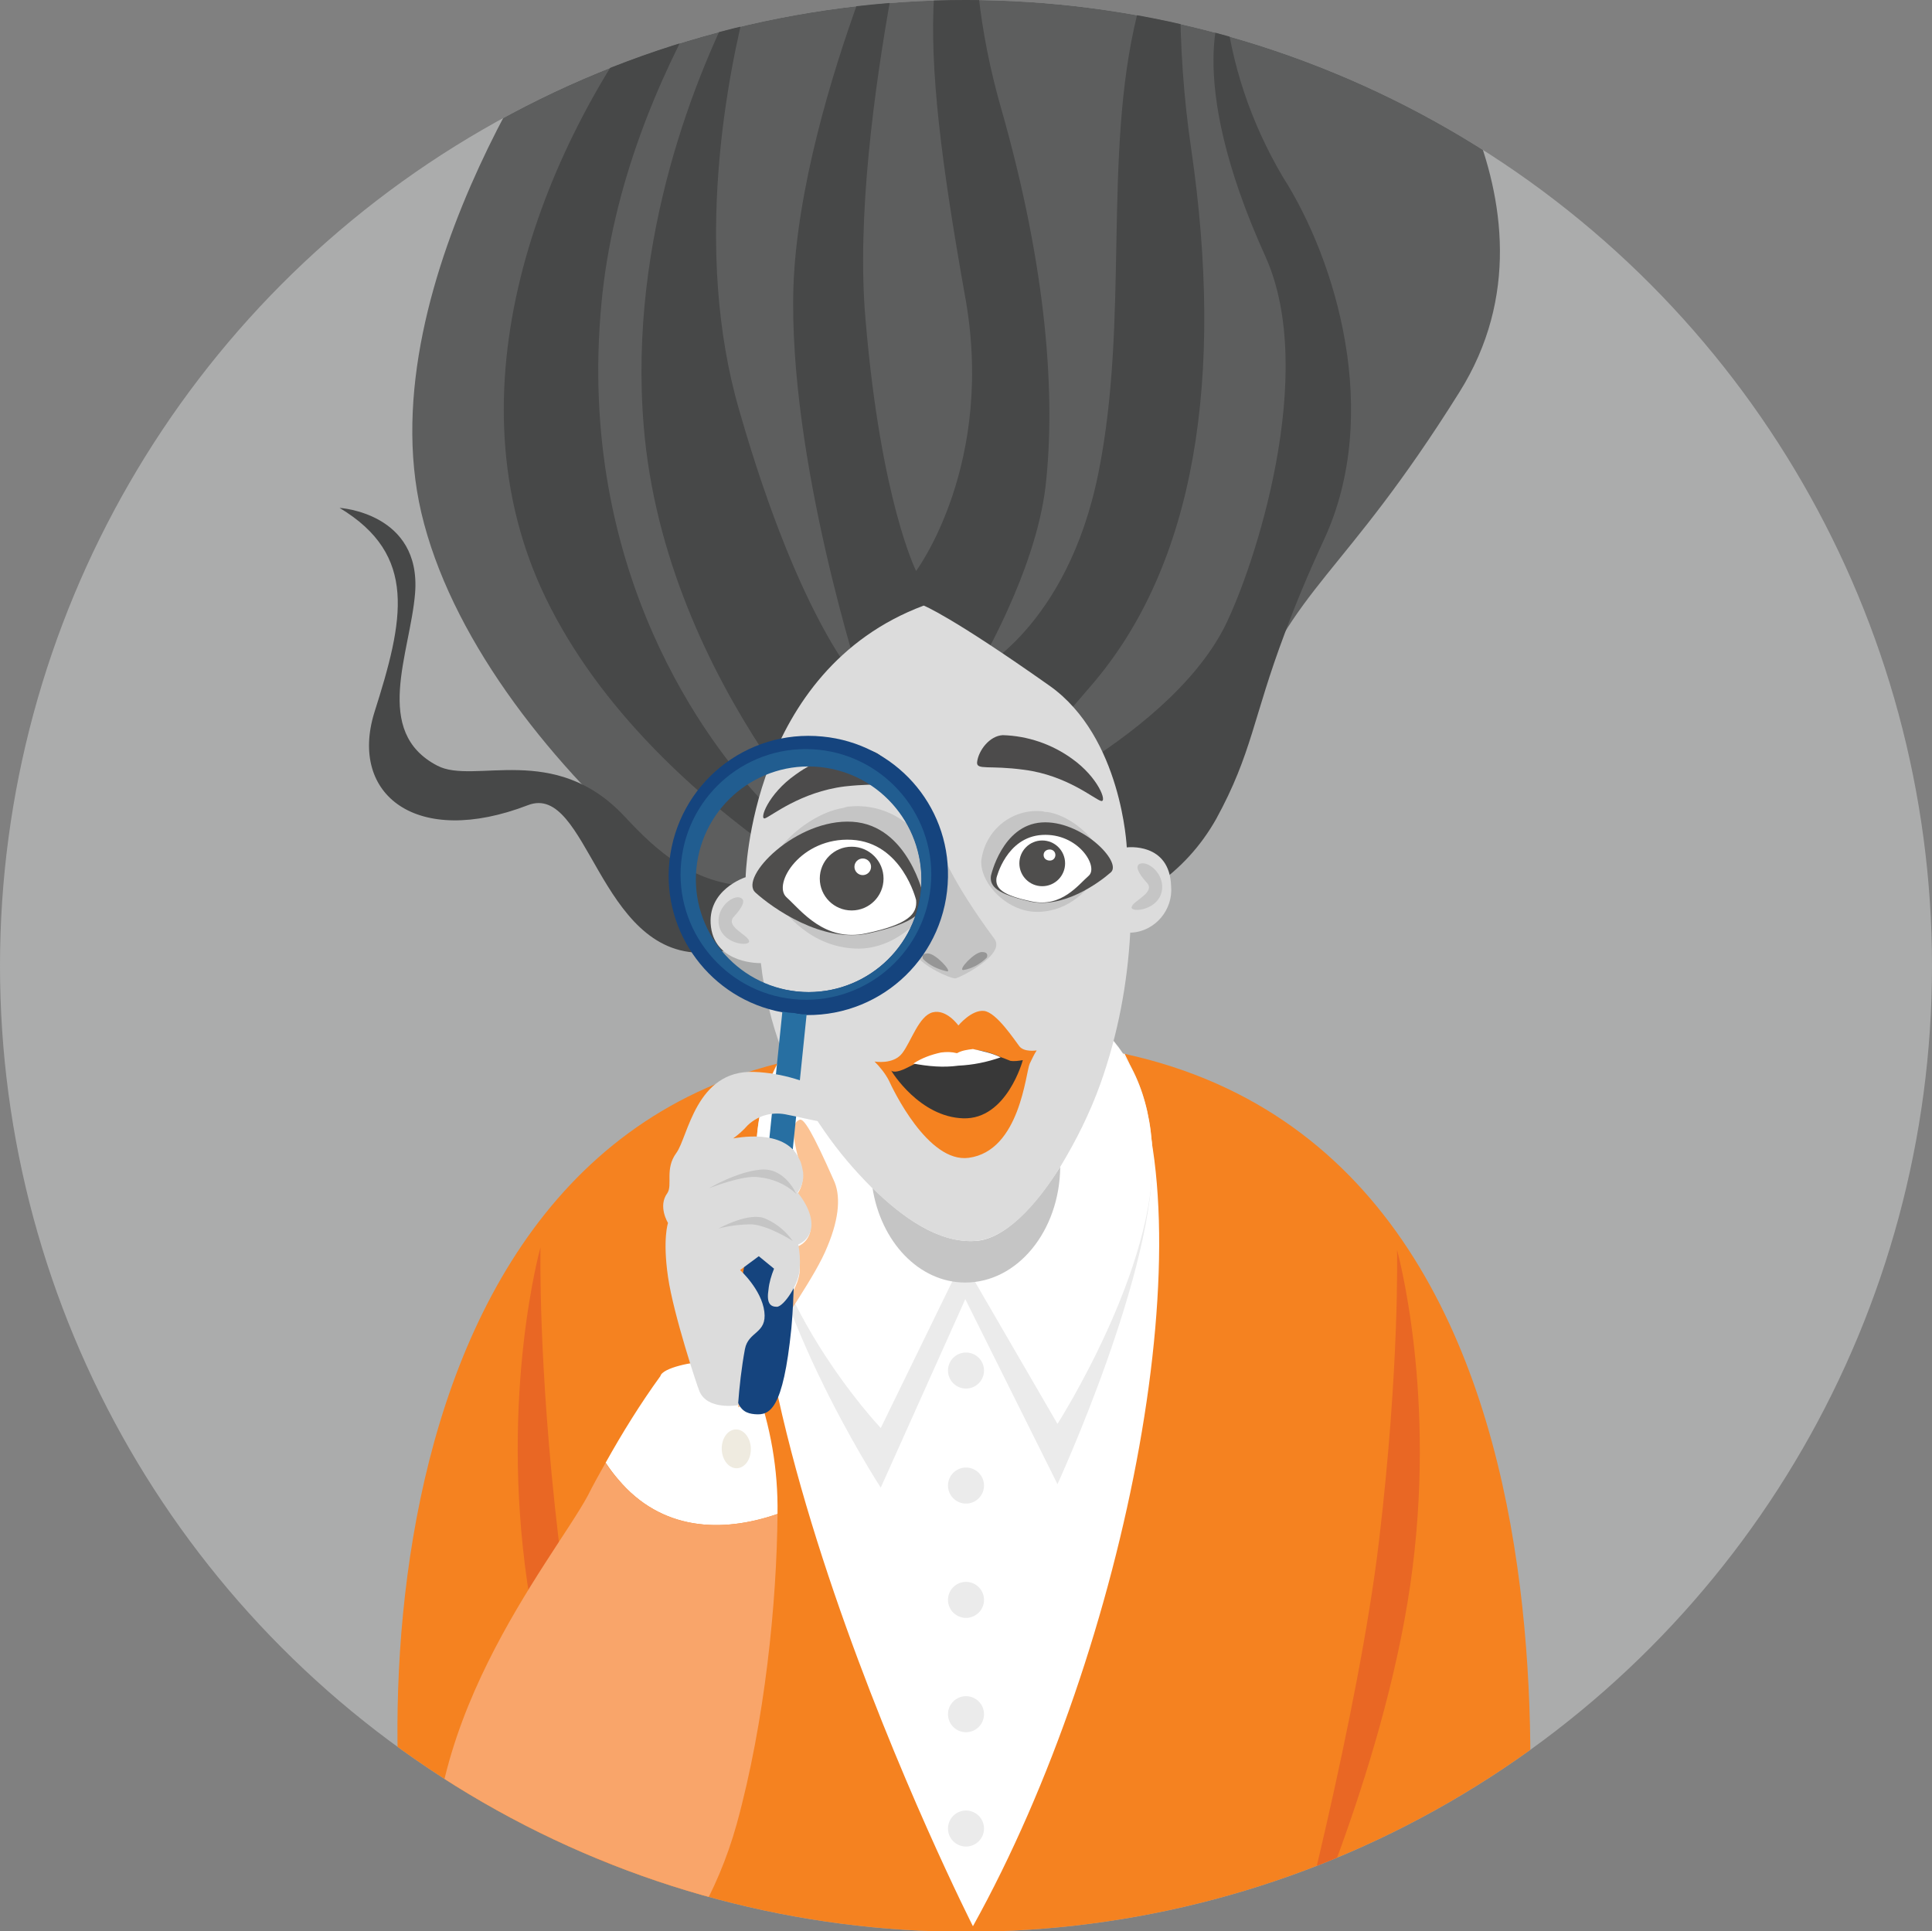 <?xml version="1.0" encoding="utf-8"?>
<!-- Generator: Adobe Illustrator 27.1.1, SVG Export Plug-In . SVG Version: 6.00 Build 0)  -->
<svg version="1.1" id="Layer_1" xmlns="http://www.w3.org/2000/svg" xmlns:xlink="http://www.w3.org/1999/xlink" x="0px" y="0px"
	 width="278.8px" height="278.7px" viewBox="0 0 278.8 278.7" style="enable-background:new 0 0 278.8 278.7;" xml:space="preserve"
	>
<rect x="0" y="0" width="278.8" height="278.7" fill="#808080" stroke="none"/>
<style type="text/css">
	.st0{fill:#ABACAC;}
	.st1{clip-path:url(#SVGID_00000072238840139722182420000004955529489089770881_);}
	.st2{fill:#5D5E5E;}
	.st3{fill:#474848;}
	.st4{fill:#F58220;}
	.st5{fill:#E96724;}
	.st6{fill:#FFFFFF;}
	.st7{fill:#EBEBEB;}
	.st8{fill:#F9A56A;}
	.st9{fill:#EFEBE0;}
	.st10{fill:#C5C5C5;}
	.st11{fill:#DCDCDC;}
	.st12{fill:#969696;}
	.st13{fill:#4F4E4D;}
	.st14{fill:#4C4B4B;}
	.st15{fill:#383838;}
	.st16{opacity:0.48;fill:#F58220;enable-background:new    ;}
	.st17{fill:#15447E;}
	.st18{fill:#215D90;}
	.st19{fill:#276FA2;}
</style>
<circle class="st0" cx="139.4" cy="139.4" r="139.4"/>
<g>
	<g>
		<defs>
			<circle id="SVGID_1_" cx="139.4" cy="139.4" r="139.4"/>
		</defs>
		<clipPath id="SVGID_00000103954756685531712590000003913153342560108182_">
			<use xlink:href="#SVGID_1_"  style="overflow:visible;"/>
		</clipPath>
		<g style="clip-path:url(#SVGID_00000103954756685531712590000003913153342560108182_);">
			<path class="st2" d="M83.5-0.7h118.1c0,0,26.2,29.9,9,57.3c-16.9,27-23.9,27.7-31,46.7c-11.3,30.1-29.3,43.4-41.7,42.8
				C114.9,145,69,108.9,60.8,74C52.9,40.2,83.5-0.7,83.5-0.7z"/>
			<path class="st3" d="M49,73.3c0,0,11.8,0.7,10.9,12.3c-0.7,8.7-6.2,20,3.2,24.9c5.3,2.8,16.9-3.5,27,7.3
				c4.4,4.7,10.1,10.4,19.7,10.1s11.6-2.5,11.6-2.5s-7,11.9-20,12.1c-15,0.3-16.6-24.6-25.2-21.3c-16.1,6.2-25.8-1.5-22.2-13.3
				C58.3,89.4,60.3,80.1,49,73.3z"/>
			<path class="st3" d="M191.1,77.8c-2.5,5.4-4.3,9.8-5.7,13.6c-4.6,12.2-4.7,17.3-9.9,26.8c-2.2,3.9-5.2,7.2-8.9,9.7
				c-6.9,4.9-17.4,8.7-32.6,8.1c0,0-39.7-17.7-55.2-49.6C64.3,56.6,78,21.6,95.3-0.7h6.5c-6.9,12.1-13.4,27.5-15,44.4
				c-3.7,38.9,15.5,63.9,23.4,72.1s14.6,11,14.6,11S96,99.1,92.9,61.6c-2.3-27.5,7.9-51.6,13.5-62.4h1.6c-3,11.3-8.1,36.8-1.3,60.1
				c9,31.3,17.7,39.7,17.7,39.7s-10.7-32.7-9.9-57.7c0.5-13.8,5.3-30.1,9.7-42.1h4.4c-2.4,13.4-5,32.2-3.7,46.9
				c2.2,26.2,7.3,36.3,7.3,36.3s11.6-15.5,7-40c-3.3-18.6-5.1-32.4-4.4-43.2h6.4c0.6,5.5,1.7,10.9,3.2,16.2
				c6.8,23.7,7.9,42,6.5,54.6s-10.1,27-10.1,27s13.2-6.4,17.7-28.7s0.6-45.9,5.6-66.2c0.3-1,0.5-2,0.8-3h5.4c0,7.5,0.5,15,1.6,22.4
				c4.8,33,0.6,60-14.4,77.4c-14.7,17.2-17.9,20.2-18,20.3c0.4-0.1,28.5-11.7,37.2-28.7c4.4-8.8,13.5-36.7,5.9-53.5
				c-12.1-26.7-5.9-36.9-5.9-36.9c0.9,9,3.8,17.6,8.4,25.4C192.9,37.7,199.4,59.8,191.1,77.8z"/>
			<path class="st4" d="M218.5,287.4H63c-8.2-13.1-17.2-117.1,49.2-133.9c10.1-2.5,20.4-3.6,30.8-3.4c6.5,0,13,0.7,19.3,2
				C238.4,168.7,218.5,287.4,218.5,287.4z"/>
			<path class="st5" d="M201.6,180.4c0,0,0.4,16.7-2.6,42s-12.8,62.3-12.8,62.3s13.3-28.5,17.3-55.9S201.6,180.4,201.6,180.4z"/>
			<path class="st5" d="M78,180c0,0-0.4,16.7,2.6,42.1s9.9,57.6,9.9,57.6c-6.8-16.4-11.7-33.7-14.4-51.2C72.1,201,78,180,78,180z"/>
			<path class="st6" d="M140.4,278c0,0-44-86.8-28.2-124.5c10.1-2.6,20.4-3.7,30.8-3.5c6.5,0,13,0.7,19.3,2.1
				C174.6,175.9,162.9,237.5,140.4,278z"/>
			<path class="st7" d="M152.6,214.2l-13.3-26.7l-12.2,27.2c0,0-18-27.6-18-47.7s16-27.8,30.6-26.4s25.9,8.9,26.6,25.6
				S152.6,214.2,152.6,214.2z"/>
			<path class="st6" d="M152.6,205.5l-13.7-23.6l-11.8,24.2c0,0-18-19-18-39s16-27.8,30.6-26.4s25.9,8.9,26.6,25.6
				S152.6,205.5,152.6,205.5z"/>
			<circle class="st7" cx="139.4" cy="197.8" r="2.6"/>
			<circle class="st7" cx="139.4" cy="214.4" r="2.6"/>
			<circle class="st7" cx="139.4" cy="230.9" r="2.6"/>
			<circle class="st7" cx="139.4" cy="247.4" r="2.6"/>
			<circle class="st7" cx="139.4" cy="263.9" r="2.6"/>
			<path class="st6" d="M112.2,218.5c0.1-6.4-1-12.7-3.2-18.7c0,0-1.8-3.3-6.8-3.3c-2.2,0-6.6,0.9-6.9,2.1c-2.9,4-5.5,8.2-7.9,12.5
				c0.6,0.9,1.2,1.7,1.8,2.4C95.4,220.9,104.1,221.3,112.2,218.5z"/>
			<path class="st8" d="M112.2,218.5c-0.1,12.7-1.8,29.9-5.9,44.8c-2.8,10-7.8,18.2-13.6,23.7H66.3c-1.6-3-2.7-6.3-3.1-9.7
				c-4.5-27.2,16.5-52,21.6-61.4c0.8-1.6,1.7-3.2,2.6-4.8c0.5,0.9,1.2,1.7,1.8,2.4C95.4,220.9,104.1,221.3,112.2,218.5z"/>
			
				<ellipse transform="matrix(1 -3.123669e-02 3.123669e-02 1 -6.476 3.419)" class="st9" cx="106.2" cy="209" rx="2.1" ry="2.8"/>
			<path class="st10" d="M153,168.4c-0.1,9.3-6.2,16.7-13.7,16.7c-6.7,0-12.2-5.9-13.4-13.7c4.4,4.4,9.6,8,14.8,7.7
				C145,178.9,149.4,174,153,168.4z"/>
			<path class="st11" d="M163.1,134.6c-0.4,7.4-1.8,14.8-4.3,21.8c-1.5,4.2-3.5,8.2-5.8,12c-3.5,5.7-8,10.5-12.4,10.7
				c-5.2,0.3-10.4-3.4-14.8-7.7c-2.5-2.5-4.8-5.2-6.8-8.1c-5.1-7.2-8.2-15.6-9.2-24.3c0,0-6.5,0.2-7.2-5.2s5-7.2,5-7.2
				s0.6-29.8,25.7-39.2c0,0,3.9,1.5,18.2,11.6c10.4,7.4,11.1,23.3,11.1,23.3s6.2-0.8,6.4,5.6c0.3,3.4-2.3,6.5-5.7,6.7l0,0H163.1z"/>
			<path class="st10" d="M135.8,122.7c0,0,1.4,4.3,7.7,12.8c1.7,2.3-5,5.6-5.6,5.7s-4.8-1.7-5.9-3.6S135.8,122.7,135.8,122.7z"/>
			<path class="st10" d="M106.6,129.5c-1.2-0.1-3.1,1.6-2.9,3.7c0.3,3.1,4.6,3.5,4.4,2.6s-3.5-2.1-2.2-3.5S107.8,129.7,106.6,129.5z
				"/>
			<path class="st10" d="M164.8,124.6c1.2-0.1,3.1,1.6,2.9,3.7c-0.3,3.1-4.6,3.5-4.4,2.6s3.5-2.1,2.2-3.5
				C164.2,126,163.6,124.7,164.8,124.6z"/>
			<path class="st10" d="M121.7,116.6c-6.2,1-13.1,8.6-10.7,12.1s6.1,7.9,12.4,8.2c6.3,0.3,12-5.7,11.7-10.3
				c-0.7-6.3-6.3-10.8-12.5-10.2l0,0C122.3,116.4,122,116.5,121.7,116.6z"/>
			<path class="st10" d="M151.2,117.2c4.4,0.7,9.3,6.1,7.6,8.6c-1.7,2.5-4.3,5.6-8.8,5.8s-8.5-4-8.4-7.3c0.5-4.5,4.5-7.7,8.9-7.2
				l0,0C150.8,117.2,151,117.2,151.2,117.2z"/>
			<path class="st12" d="M133.2,138.4c0,0-0.4-0.8,0.7-0.8s3.5,2.6,2.8,2.6C135.3,139.9,134.1,139.3,133.2,138.4z"/>
			<path class="st12" d="M142.4,138.2c0,0,0.4-0.8-0.7-0.8s-3.5,2.6-2.7,2.6C140.3,139.8,141.5,139.1,142.4,138.2z"/>
			<path class="st13" d="M133.3,129.4c0,0-2.2-10.3-10.3-10.8s-16.4,8-14,10.2s9.7,7.4,16.4,5.9S133.6,131.6,133.3,129.4z"/>
			<path class="st6" d="M132.2,129.9c0,0-2-8.3-9.3-8.7s-11.5,6.4-9.4,8.3c2.1,1.9,5.5,6.5,11.5,5.2
				C131.1,133.4,132.4,131.9,132.2,129.9z"/>
			<circle class="st13" cx="122.9" cy="126.8" r="4.6"/>
			<circle class="st6" cx="124.5" cy="125.1" r="1.2"/>
			<path class="st13" d="M143,126.4c0,0,1.6-7.3,7.3-7.7s11.7,5.7,10,7.2s-6.9,5.3-11.7,4.2S142.8,127.9,143,126.4z"/>
			<path class="st6" d="M143.8,126.7c0,0,1.4-5.9,6.6-6.2s8.2,4.6,6.7,5.9s-3.9,4.6-8.2,3.7S143.6,128.2,143.8,126.7z"/>
			<circle class="st13" cx="150.4" cy="124.6" r="3.3"/>
			<path class="st6" d="M150.6,123.4c0,0.5,0.4,0.8,0.9,0.8l0,0c0.5,0,0.8-0.4,0.8-0.8l0,0c0-0.5-0.4-0.8-0.8-0.8l0,0l0,0
				C151,122.6,150.6,122.9,150.6,123.4L150.6,123.4z"/>
			<path class="st14" d="M129,112.4c-0.2-1.7-1.8-4-3.8-4.1c-3.7,0.1-7.4,1.3-10.4,3.5c-4,2.8-5.3,6.6-4.4,6.3s5.1-3.8,11.5-4.6
				C127.2,112.9,129.1,113.7,129,112.4z"/>
			<path class="st14" d="M141,110c0.2-1.7,1.8-3.8,3.7-3.9c3.6,0.1,7.1,1.3,10,3.4c3.8,2.7,5.1,6.3,4.2,6.1s-4.9-3.7-11.1-4.5
				C142.7,110.4,140.9,111.2,141,110z"/>
			<path class="st4" d="M126.2,153.2c0,0,2.7,0.5,4-1.2s2.4-5.4,4.4-5.9s3.7,1.9,3.7,1.9s1.9-2.3,3.7-2.1s4.4,4.2,5.1,5.1
				s2.5,0.6,2.5,0.6c-0.4,0.6-0.7,1.3-1,1.9c-0.6,1.3-1.4,12.6-8.8,13.6c-5.9,0.8-11-10-11.5-11.1C127.8,155,127,154,126.2,153.2z"
				/>
			<path class="st15" d="M147.6,153c0,0-2.3,8.6-8.6,8.4s-10.3-6.7-10.4-6.9c0.1,0.1,0.6,0.5,2.5-0.5l0.8-0.4c1.2-0.8,2.6-1.3,4-1.6
				c0.8-0.1,1.5-0.1,2.3,0.1c0.7-0.3,1.5-0.5,2.3-0.6c1.4,0.1,2.7,0.5,4,1.1c0.6,0.2,1,0.4,1.3,0.5C146.4,153.2,147,153.1,147.6,153
				z"/>
			<path class="st6" d="M144.4,152.6c-2,0.7-4,1.1-6.1,1.2c-2.2,0.3-4.3,0.1-6.5-0.3c1.2-0.8,2.6-1.3,4-1.6c0.8-0.1,1.5-0.1,2.3,0.1
				c0.7-0.4,1.5-0.5,2.3-0.6C141.8,151.7,143.2,152,144.4,152.6z"/>
			<path class="st16" d="M119.4,179.9c-1.7,4.3-6.7,11-7.8,13.5c-0.8,1.9-1.2,3.9-1.2,6c0,0-1.4,3.2-3.9,3.7l0,0
				c0.2-2.7,0.5-5.4,1-8.1c0.5-2.6,3.2-2.2,2.8-5.4s-3.5-6-3.5-6l2.7-1.9l2.2,1.7c-0.4,1-0.6,2-0.8,3c-0.3,1.8,0.2,2.5,1.2,2.5
				s3.3-3.4,3.3-5.6c0-1.1-0.1-2.3-0.3-3.4c1.2-0.5,1.9-1.6,1.9-2.9c0-2.2-2-4.6-2-4.6c0.6-0.8,0.9-1.8,0.8-2.8v-0.1
				c-0.1-0.6-0.2-1.1-0.4-1.6c-0.6-2.3-1.6-5.7,0-6.3c0.6-0.2,1.8,1.7,4.9,8.7C121.3,172.4,121.2,175.6,119.4,179.9z"/>
			<path class="st17" d="M118.7,106.3c-11.1-1.1-20.9,6.9-22.1,18c-1.1,10.4,6,19.9,16.3,21.8c1.2,0.2,2.3,0.3,3.5,0.4
				c11.1,0.1,20.2-8.7,20.4-19.9C137,116.1,129.1,107.3,118.7,106.3z M132.9,128.5c-0.9,9-8.9,15.5-17.9,14.6s-15.5-8.9-14.6-17.9
				s8.9-15.5,17.9-14.6l0,0l0,0C127.2,111.5,133.8,119.5,132.9,128.5z"/>
			<path class="st18" d="M118.1,108.2c-10-1-18.8,6.3-19.8,16.2s6.3,18.8,16.2,19.8c10,1,18.8-6.3,19.8-16.2l0,0
				C135.3,118.1,128,109.2,118.1,108.2z M132.9,128.5c-0.9,9-8.9,15.5-17.8,14.6s-15.5-8.9-14.6-17.8c0.9-9,8.9-15.5,17.8-14.6l0,0
				C127.2,111.6,133.7,119.5,132.9,128.5L132.9,128.5z"/>
			<path class="st17" d="M114.2,191.7c-1.2,11.8-3.1,12.6-5.3,12.4s-3.9-1.4-2.7-13.2c0.8-8.5,4.8-25.3,4.8-25.3l3.5,0.4
				C114.5,166,115,183.3,114.2,191.7z"/>
			<path class="st19" d="M116.4,146.4l-2,19.5l-3.5-0.4l2-19.5c0.6,0.1,1.2,0.2,1.7,0.2C115.3,146.4,115.9,146.4,116.4,146.4z"/>
			<path class="st11" d="M123.1,161.6c-1,1.5-7.1-0.3-9.4-0.7c-2.1-0.5-4.2,0-5.8,1.5c-0.6,0.7-1.4,1.4-2.1,1.9
				c0.2,0,7.4-1.6,9.5,2.9l0.2,0.4c0.2,0.5,0.3,1.1,0.4,1.6v0.1c0.1,1-0.2,2-0.8,2.8c0,0,2,2.3,2,4.6c0,1.3-0.7,2.4-1.9,2.9
				c0.2,1.1,0.3,2.2,0.2,3.4c0,2.2-2.3,5.6-3.3,5.6s-1.5-0.6-1.2-2.5c0.1-1,0.4-2,0.8-3l-2.2-1.8l-2.7,2c0,0,3.1,2.8,3.5,6
				s-2.3,2.8-2.8,5.4c-0.5,2.7-0.8,5.4-1,8.1l0,0c0,0-4.5,0.8-5.6-2.1c-0.2-0.4-3.7-10.9-4.5-16.4s0-7.8,0-7.8s-1.5-2.4-0.1-4.3
				c0.8-1.2-0.4-3.5,1.3-5.8s2.8-12,11.2-11.7S124.1,160.1,123.1,161.6z"/>
			<path class="st10" d="M103.7,177.3c1.6-0.4,3.2-0.6,4.8-0.6c2.5,0.2,5.9,2.4,5.9,2.4c-1-1.4-2.3-2.5-3.9-3.2
				C108.2,174.8,103.7,177.3,103.7,177.3z"/>
			<path class="st10" d="M102.3,171.5c0,0,5.1-2,7.2-1.6c2,0.2,3.9,1,5.4,2.4c0,0-1.6-3.8-5.1-3.5S102.3,171.5,102.3,171.5z"/>
		</g>
	</g>
</g>
</svg>
